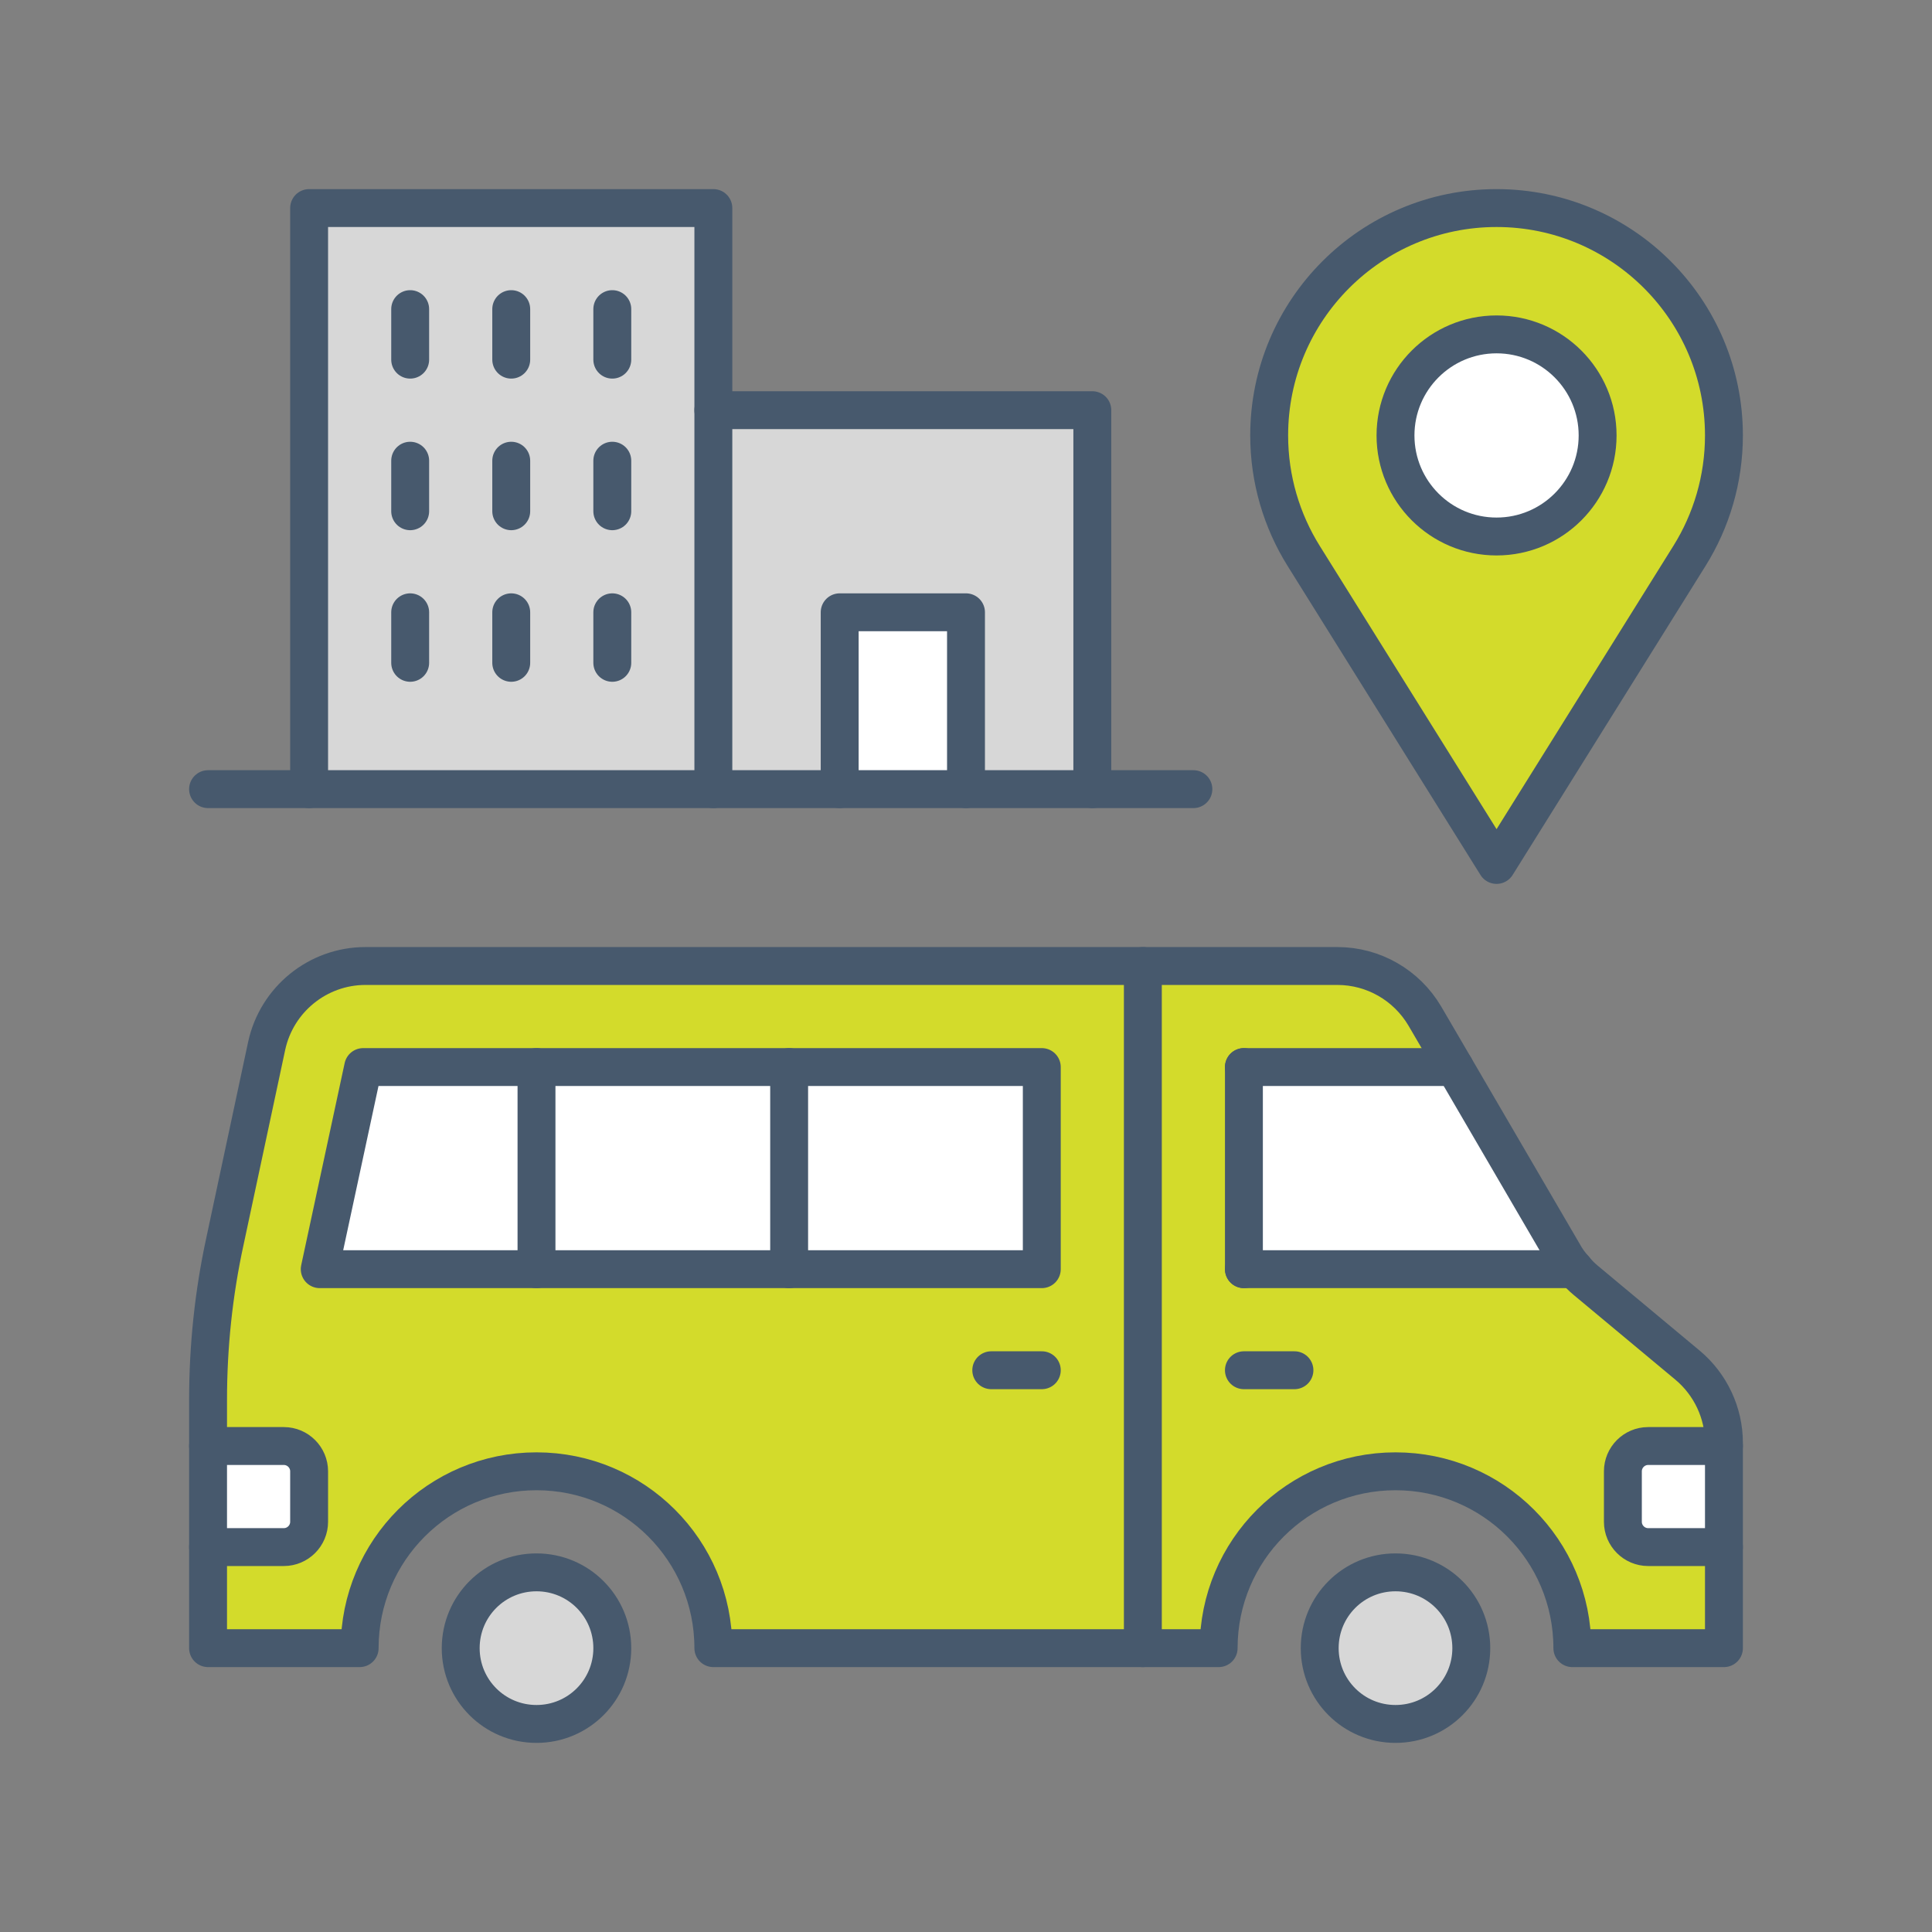 <?xml version="1.0" encoding="UTF-8"?>
<svg xmlns="http://www.w3.org/2000/svg" id="Icons" viewBox="0 0 650 650" width="180" height="180">
  <rect x="0" y="0" width="650" height="650" fill="#808080" stroke="none"/>
  <defs>
    <style>
      .cls-1 {
        fill: #d3db2b;
      }

      .cls-1, .cls-2, .cls-3 {
        stroke-width: 0px;
      }

      .cls-2 {
        fill: #d7d7d7;
      }

      .cls-4 {
        fill: none;
        stroke: #47596d;
        stroke-linecap: round;
        stroke-linejoin: round;
        stroke-width: 12.75px;
      }

      .cls-3 {
        fill: #fff;
      }
    </style>
  </defs>
  <g>
    <path class="cls-3" d="M580,486.5v34h-25.5c-4.68,0-8.5-3.83-8.5-8.5v-17c0-4.67,3.82-8.5,8.5-8.5h25.5Z"/>
    <path class="cls-3" d="M104,495v17c0,4.67-3.82,8.5-8.5,8.5h-25.5v-34h25.5c4.68,0,8.5,3.83,8.5,8.5Z"/>
    <circle class="cls-3" cx="503.5" cy="146.5" r="34"/>
    <rect class="cls-3" x="282.5" y="206" width="42.5" height="59.5"/>
    <polygon class="cls-3" points="180.5 359 180.5 427 107.57 427 122.19 359 180.5 359"/>
    <rect class="cls-3" x="180.5" y="359" width="85" height="68"/>
    <rect class="cls-3" x="265.5" y="359" width="85" height="68"/>
    <path class="cls-3" d="M529.77,427h-111.27v-68h70.89l36.64,62.81c1.02,1.87,2.29,3.57,3.74,5.19Z"/>
    <path class="cls-1" d="M479.36,341.83l10.03,17.17h-70.89v68h111.27c1.1,1.36,2.38,2.63,3.82,3.83l34.17,28.47c7.73,6.46,12.24,16.07,12.24,26.09v1.11h-25.5c-4.68,0-8.5,3.83-8.5,8.5v17c0,4.67,3.82,8.5,8.5,8.5h25.5v34h-51c0-32.89-26.61-59.5-59.5-59.5s-59.5,26.61-59.5,59.5h-25.5v-229.5h65.45c12.16,0,23.29,6.46,29.41,16.83Z"/>
    <path class="cls-1" d="M503.5,180.5c18.78,0,34-15.22,34-34s-15.22-34-34-34-34,15.22-34,34,15.22,34,34,34ZM503.5,70c42.24,0,76.5,34.26,76.5,76.5,0,14.79-4.25,28.73-11.56,40.46l-64.94,104.04-64.94-104.04c-7.31-11.73-11.56-25.67-11.56-40.46,0-42.24,34.25-76.5,76.5-76.5Z"/>
    <path class="cls-2" d="M469.5,529c14.11,0,25.5,11.39,25.5,25.5s-11.39,25.5-25.5,25.5-25.5-11.39-25.5-25.5,11.39-25.5,25.5-25.5Z"/>
    <path class="cls-1" d="M384.5,325v229.5h-144.5c0-32.89-26.61-59.5-59.5-59.5s-59.5,26.61-59.5,59.5h-51v-34h25.5c4.68,0,8.5-3.83,8.5-8.5v-17c0-4.67-3.82-8.5-8.5-8.5h-25.5v-15.47c0-17.94,1.87-35.87,5.69-53.47l14.03-65.7c3.4-15.64,17.25-26.86,33.23-26.86h261.55ZM350.5,427v-68H122.19l-14.62,68h242.93Z"/>
    <polygon class="cls-2" points="367.5 138 367.5 265.5 325 265.5 325 206 282.5 206 282.5 265.5 240 265.5 240 138 367.5 138"/>
    <polygon class="cls-2" points="240 138 240 265.5 104 265.5 104 70 240 70 240 138"/>
    <path class="cls-2" d="M180.5,529c14.11,0,25.5,11.39,25.5,25.5s-11.39,25.5-25.5,25.5-25.5-11.39-25.5-25.5,11.39-25.5,25.5-25.5Z"/>
  </g>
  <g>
    <path class="cls-4" d="M180.5,529c-14.11,0-25.5,11.39-25.5,25.5s11.39,25.5,25.5,25.5,25.5-11.39,25.5-25.5-11.39-25.5-25.5-25.5Z"/>
    <path class="cls-4" d="M469.5,529c-14.11,0-25.5,11.39-25.5,25.5s11.39,25.5,25.5,25.5,25.5-11.39,25.5-25.5-11.39-25.5-25.5-25.5Z"/>
    <path class="cls-4" d="M384.5,325H122.95c-15.98,0-29.84,11.22-33.23,26.86l-14.03,65.7c-3.83,17.6-5.69,35.53-5.69,53.47v83.47h51c0-32.89,26.61-59.5,59.5-59.5s59.5,26.61,59.5,59.5h144.5"/>
    <polygon class="cls-4" points="265.5 359 350.5 359 350.5 427 265.5 427 180.5 427 107.57 427 122.19 359 180.5 359 265.5 359"/>
    <path class="cls-4" d="M529.77,427c1.1,1.36,2.38,2.63,3.82,3.83l34.17,28.47c7.73,6.46,12.24,16.07,12.24,26.09v69.11h-51c0-32.89-26.61-59.5-59.5-59.5s-59.5,26.61-59.5,59.5h-25.5v-229.5h65.45c12.16,0,23.29,6.46,29.41,16.83l10.03,17.17,36.64,62.81c1.02,1.87,2.29,3.57,3.74,5.19Z"/>
    <path class="cls-4" d="M580,486.5h-25.5c-4.68,0-8.5,3.83-8.5,8.5v17c0,4.67,3.82,8.5,8.5,8.5h25.5"/>
    <path class="cls-4" d="M70,486.5h25.5c4.68,0,8.5,3.83,8.5,8.5v17c0,4.67-3.82,8.5-8.5,8.5h-25.5"/>
    <line class="cls-4" x1="418.5" y1="427" x2="418.5" y2="359"/>
    <line class="cls-4" x1="265.5" y1="427" x2="265.5" y2="359"/>
    <line class="cls-4" x1="180.5" y1="427" x2="180.5" y2="359"/>
    <line class="cls-4" x1="489.39" y1="359" x2="418.5" y2="359"/>
    <line class="cls-4" x1="529.77" y1="427" x2="418.5" y2="427"/>
    <line class="cls-4" x1="418.5" y1="461" x2="435.5" y2="461"/>
    <line class="cls-4" x1="333.5" y1="461" x2="350.5" y2="461"/>
    <circle class="cls-4" cx="503.5" cy="146.5" r="34"/>
    <path class="cls-4" d="M580,146.5c0-42.24-34.26-76.5-76.5-76.5s-76.5,34.26-76.5,76.5c0,14.79,4.25,28.73,11.56,40.46l64.94,104.04,64.94-104.04c7.31-11.73,11.56-25.67,11.56-40.46Z"/>
    <polyline class="cls-4" points="70 265.5 104 265.5 240 265.5 282.5 265.5 325 265.5 367.5 265.5 401.5 265.5"/>
    <polyline class="cls-4" points="104 265.5 104 70 240 70 240 138 240 265.5"/>
    <line class="cls-4" x1="172" y1="104" x2="172" y2="121"/>
    <line class="cls-4" x1="138" y1="104" x2="138" y2="121"/>
    <line class="cls-4" x1="206" y1="104" x2="206" y2="121"/>
    <line class="cls-4" x1="172" y1="155" x2="172" y2="172"/>
    <line class="cls-4" x1="138" y1="155" x2="138" y2="172"/>
    <line class="cls-4" x1="206" y1="155" x2="206" y2="172"/>
    <line class="cls-4" x1="172" y1="206" x2="172" y2="223"/>
    <line class="cls-4" x1="138" y1="206" x2="138" y2="223"/>
    <line class="cls-4" x1="206" y1="206" x2="206" y2="223"/>
    <polyline class="cls-4" points="240 138 367.5 138 367.5 265.5"/>
    <polyline class="cls-4" points="282.5 265.5 282.5 206 325 206 325 265.5"/>
  </g>
</svg>
